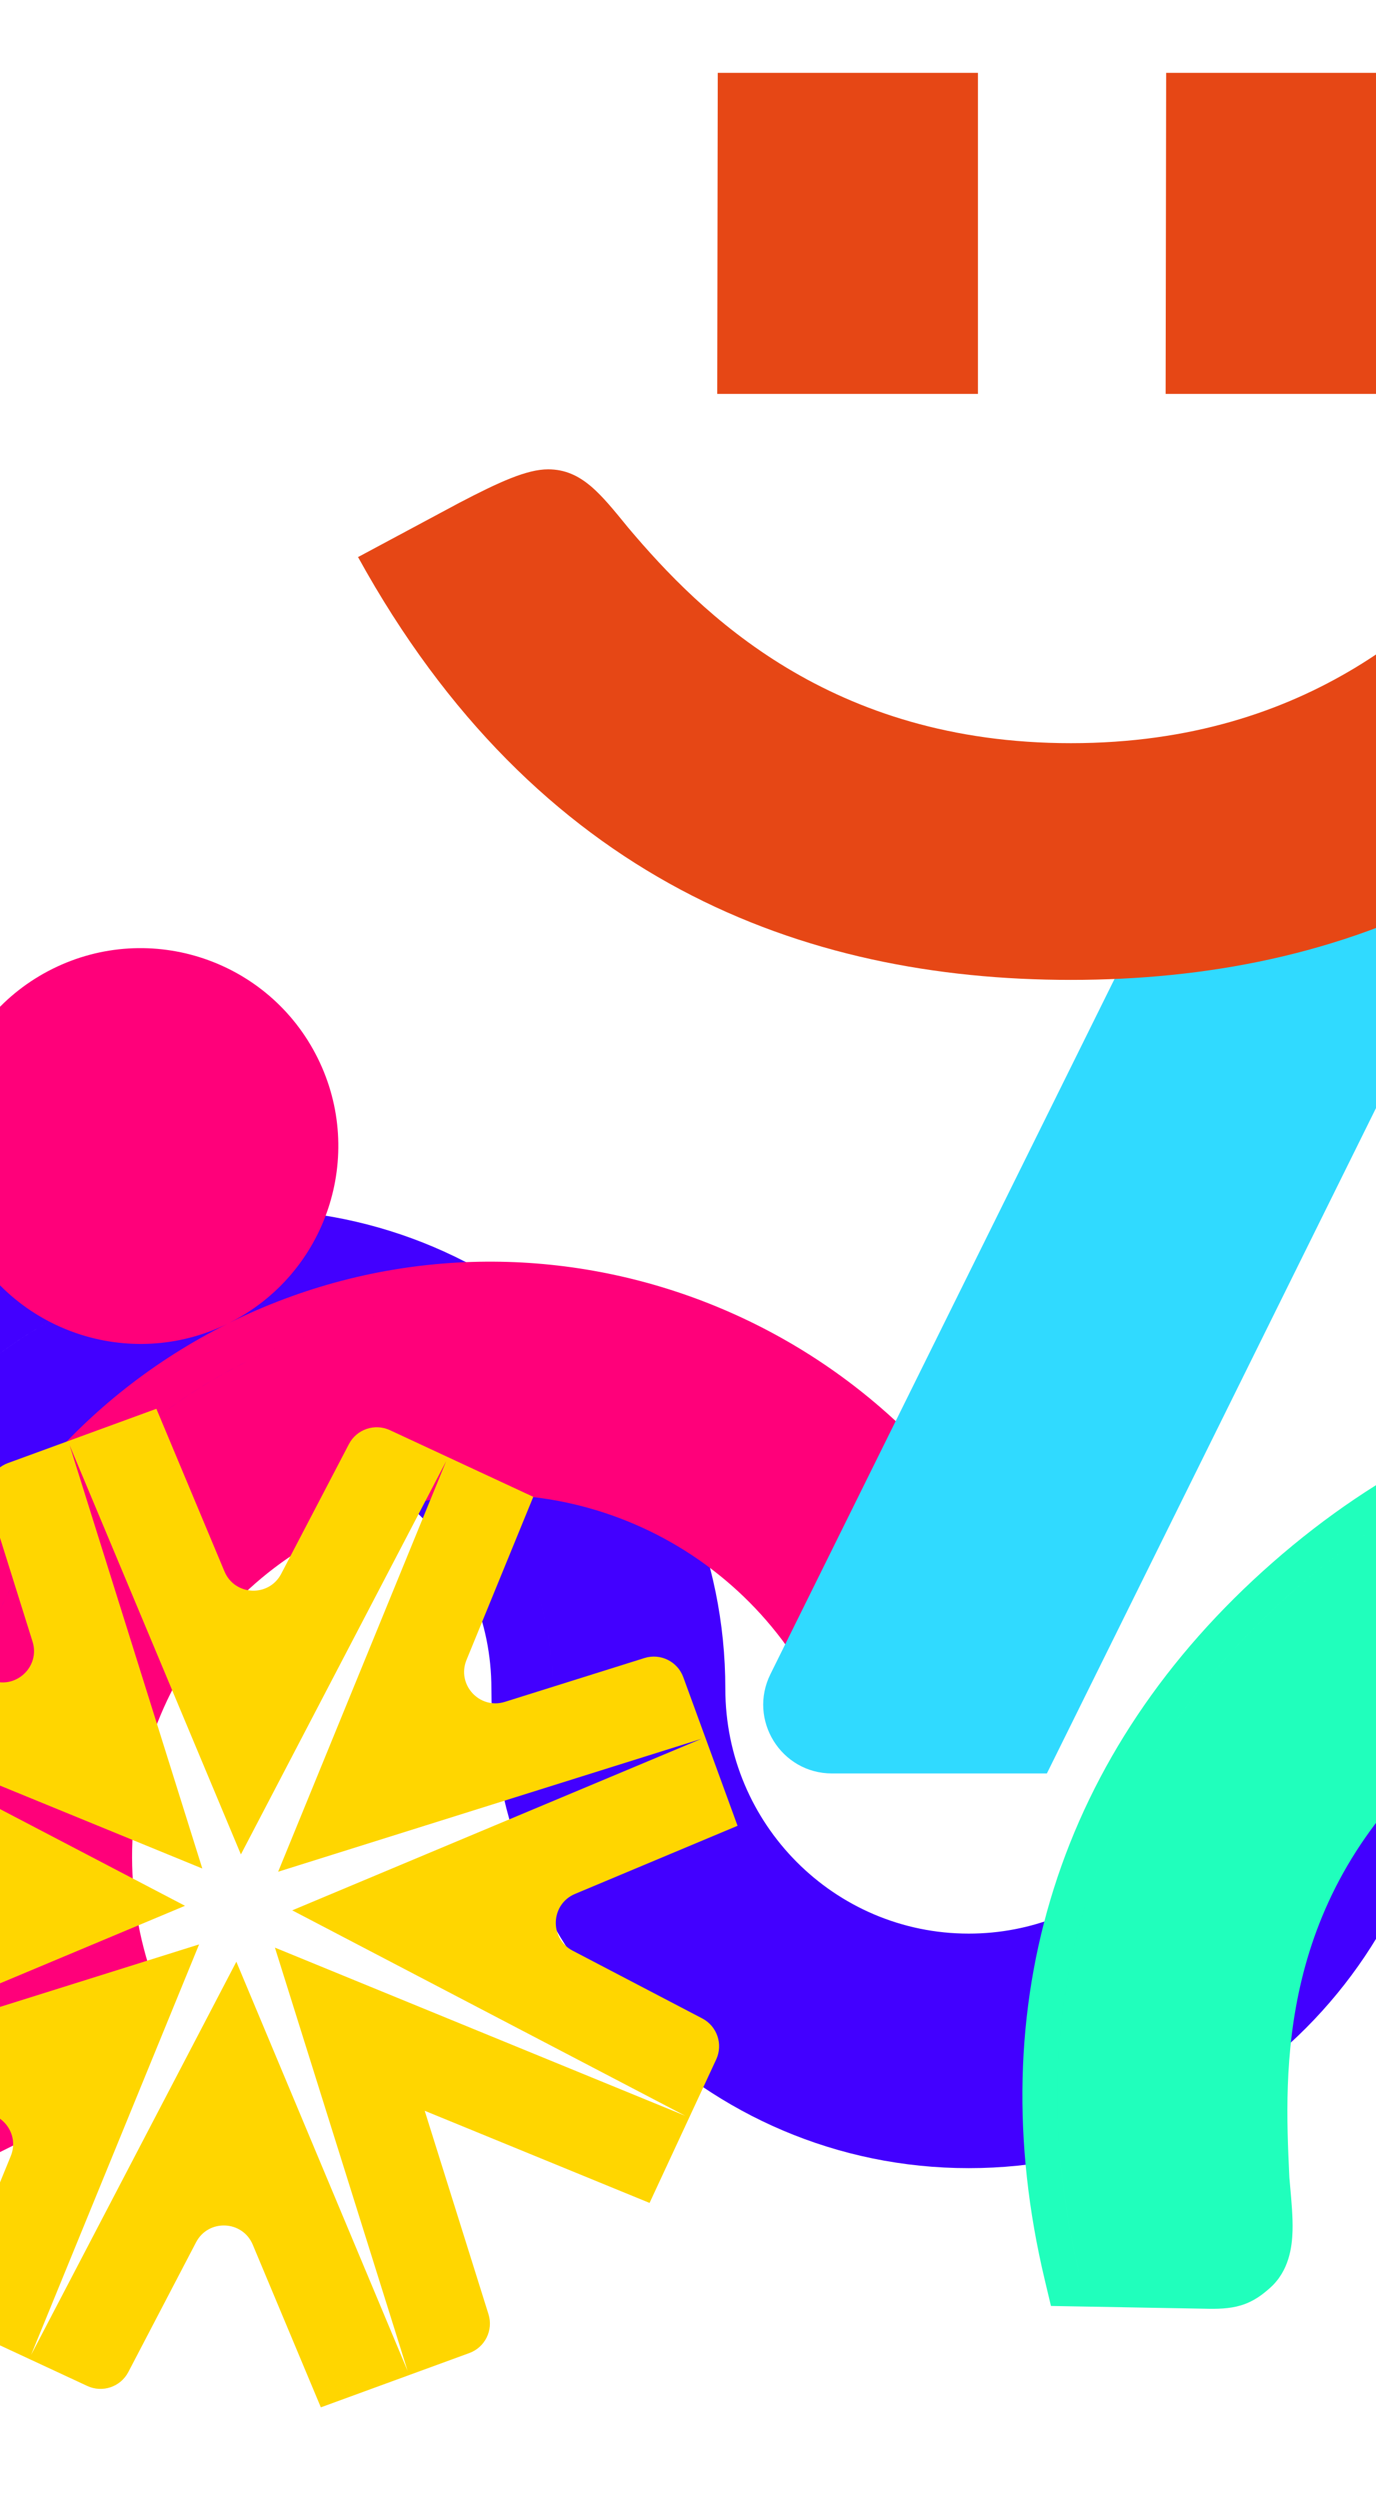 <?xml version="1.0" encoding="UTF-8"?>
<svg width="1512px" height="2745px" viewBox="0 0 1512 2745" version="1.1" xmlns="http://www.w3.org/2000/svg" xmlns:xlink="http://www.w3.org/1999/xlink">
    <!-- Generator: Sketch 64 (93537) - https://sketch.com -->
    <title>Artboard</title>
    <desc>Created with Sketch.</desc>
    <g id="Artboard" stroke="none" stroke-width="1" fill="none" fill-rule="evenodd">
        <g id="sellavi-pantone" transform="translate(-287, 80)">
            <path d="M1876,1774.4 L1876,1706.84 L1723.31,1706.84 C1664.06,1706.84 1622.77,1753.95 1617.37,1803.87 C1602.79,1938.68 1489.06,2043.25 1351.49,2043.25 C1204.035,2043.25 1084.026,1923.15 1084.026,1774.4 C1084.026,1483.94 849.456,1248 559.513,1248 C269.57,1248 35,1483.94 35,1774.4 L35,1841.96 L184.984,1841.96 C245.83,1841.96 287.967,1793.6 293.875,1742.78 C309.423,1609.01 422.678,1505.56 559.513,1505.56 C706.965,1505.56 826.975,1625.66 826.975,1774.4 C826.975,2064.86 1061.544,2300.8 1351.49,2300.8 C1641.43,2300.8 1876,2064.86 1876,1774.4 Z M102.56,1774.4 C102.56,1751.45 104.238,1728.89 107.478,1706.84 C140.012,1485.46 330.002,1315.56 559.513,1315.56 C685.697,1315.56 799.935,1366.92 882.627,1449.95 C799.935,1366.92 685.698,1315.56 559.515,1315.56 C307.147,1315.56 102.56,1520.99 102.56,1774.4 L102.56,1774.4 Z M1214.004,2081.27 C1255.953,2100.25 1302.493,2110.81 1351.49,2110.81 C1524.16,2110.81 1666.31,1979.65 1684.54,1811.13 C1686.72,1790.93 1702.99,1774.4 1723.31,1774.4 L1808.44,1774.4 C1808.44,1774.4 1808.44,1774.4 1808.44,1774.4 L1723.31,1774.4 C1702.99,1774.4 1686.72,1790.93 1684.53,1811.13 C1666.31,1979.65 1524.15,2110.81 1351.49,2110.81 C1302.492,2110.81 1255.952,2100.25 1214.004,2081.27 Z M972.893,2031.42 C923.429,1958.09 894.536,1869.64 894.536,1774.4 C894.536,1682.96 858.199,1600.03 799.234,1539.4 C858.198,1600.03 894.534,1682.96 894.534,1774.4 C894.534,1869.64 923.428,1958.09 972.893,2031.42 Z" id="Shape" fill="#4200FF"></path>
            <path d="M539.282,1372.44 C645.876,1318.71 689.22,1188.91 636.068,1081.83 C582.713,974.35 452.328,930.469 344.845,983.82 C237.362,1037.18 193.483,1167.56 246.838,1275.05 C299.991,1382.12 429.589,1426.07 536.835,1373.66 C214.947,1534.27 85.372,1927.09 246.338,2251.35 L267.039,2293.05 L406.328,2223.91 C456.415,2199.05 472.582,2141.11 455.892,2094.75 C387.845,1905.73 469.823,1692.73 651.886,1602.35 C833.95,1511.98 1053.176,1575.46 1162.595,1743.94 C1189.432,1785.26 1245.352,1807.41 1295.439,1782.55 L1434.73,1713.41 L1414.03,1671.7 C1253.06,1347.44 861.831,1213.16 539.282,1372.44 Z M268.892,2188.17 C149.786,1895.2 273.255,1556.48 558.759,1414.75 C683.855,1352.65 820.268,1338.2 947.636,1364.44 C820.269,1338.2 683.859,1352.66 558.765,1414.75 C259.35,1563.39 138.145,1928.67 288.044,2230.65 L288.041,2230.65 C281.076,2216.62 274.696,2202.45 268.892,2188.17 Z M1201.648,1718.59 C1206.094,1725.43 1211.763,1731.21 1218.194,1735.69 C1211.76,1731.21 1206.089,1725.43 1201.642,1718.58 C1160.603,1655.39 1105.669,1605.39 1043.075,1570.72 C1105.671,1605.39 1160.607,1655.39 1201.648,1718.59 Z" id="Shape" fill="#FF007A"></path>
            <path d="M1437.35,1867.39 L1201.253,1867.39 C1145.237,1867.39 1108.718,1808.55 1133.579,1758.35 L1555,907.487 C1567.74,881.762 1593.97,865.483 1622.67,865.483 L1933.26,865.483 L1437.35,1867.39 Z" id="Path" fill="#30DAFF" fill-rule="nonzero"></path>
            <path d="M2074.23,1867.39 L1838.42,1867.39 C1782.41,1867.39 1745.89,1808.56 1770.74,1758.37 L2191.89,907.502 C2204.62,881.768 2230.85,865.483 2259.57,865.483 L2572.66,865.483 L2074.23,1867.39 Z" id="Path" fill="#30DAFF" fill-rule="nonzero"></path>
            <polygon id="Path" fill="#E64715" fill-rule="nonzero" points="1853.84 352.557 1567.84 352.557 1568.42 0 1853.84 0"></polygon>
            <polygon id="Path" fill="#E64715" fill-rule="nonzero" points="1361.6 352.557 1075.123 352.557 1075.697 0 1361.6 0"></polygon>
            <path d="M791.662,472.155 L680,531.954 L680.574,531.954 C875.911,886.203 1168.557,996 1463.79,996 C1759.02,996 2051.81,885.635 2247,531.386 L2135.48,471.587 C2091.28,449.003 2061.14,434.799 2037.89,434.799 C2000.71,434.799 1979.76,462.355 1949.62,499.143 C1870.54,594.026 1728.16,736.066 1463.79,736.066 C1199.415,736.066 1057.182,594.026 977.526,499.711 C947.386,462.922 926.432,435.367 889.259,435.367 C866.008,435.367 835.724,449.145 791.662,472.155 Z" id="Path" fill="#E64715" fill-rule="nonzero"></path>
            <path d="M509.311,1971.78 L58.449,1787.12 L490.288,2012.71 L40.906,2200.94 L505.778,2055.1 L321.117,2505.96 L546.707,2074.12 L734.939,2523.5 L589.098,2058.63 L1039.959,2243.29 L608.121,2017.7 L1057.503,1829.47 L592.63,1975.31 L777.292,1524.45 L551.702,1956.29 L363.47,1506.91 L509.311,1971.78 Z M322.757,1722.59 C331.495,1750.44 303.817,1775.87 276.803,1764.8 L97.643,1691.42 L24.439,1848.93 C16.677,1865.63 23.414,1885.48 39.737,1894.01 L182.171,1968.42 C208.045,1981.93 206.453,2019.48 179.528,2030.76 L0.955,2105.56 L60.566,2268.7 C66.886,2285.99 85.688,2295.27 103.259,2289.75 L256.589,2241.65 C284.442,2232.91 309.868,2260.59 298.804,2287.61 L225.424,2466.77 L382.93,2539.97 C399.631,2547.73 419.483,2540.99 428.01,2524.67 L502.416,2382.24 C515.933,2356.36 553.483,2357.96 564.761,2384.88 L639.56,2563.45 L802.696,2503.84 C819.994,2497.52 829.267,2478.72 823.755,2461.15 L753.68,2237.78 L1000.766,2338.98 L1073.97,2181.48 C1081.732,2164.78 1074.995,2144.93 1058.672,2136.4 L916.238,2061.99 C890.364,2048.48 891.955,2010.93 918.881,1999.65 L1097.454,1924.85 L1037.843,1761.71 C1031.523,1744.42 1012.721,1735.14 995.15,1740.65 L841.82,1788.76 C813.967,1797.49 788.541,1769.82 799.605,1742.8 L872.984,1563.64 L715.479,1490.44 C698.778,1482.68 678.926,1489.41 670.399,1505.74 L595.993,1648.17 C582.476,1674.05 544.926,1672.45 533.648,1645.53 L458.849,1466.95 L295.713,1526.57 C278.415,1532.89 269.142,1551.69 274.654,1569.26 L322.757,1722.59 Z" id="Shape" fill="#FFD600"></path>
            <path d="M2527.96,1499.77 L2508.88,1667.39 C2507.38,1681.52 2505.23,1695.18 2499.55,1707.45 C2493.17,1721.26 2484.03,1729.7 2477.12,1735.76 C2455.77,1754.48 2428.81,1754.19 2411.31,1752.37 C2396.48,1750.83 2379.36,1746.97 2363.75,1743.46 L2363.71,1743.45 L2363.66,1743.44 C2360.37,1742.7 2357.14,1741.97 2354.02,1741.28 L2352.81,1741.07 L2350.19,1740.6 C2239.57,1720.81 2051.25,1687.13 1870.5,1845.58 C1689.76,2004.03 1698.49,2195.14 1703.63,2307.39 C1703.69,2308.7 1703.75,2310 1703.81,2311.28 C1704.08,2314.49 1704.38,2317.81 1704.69,2321.2 L1704.69,2321.21 C1706.13,2337.14 1707.71,2354.63 1707.3,2369.53 C1706.81,2387.12 1703.57,2413.88 1682.21,2432.6 C1675.18,2438.76 1665.45,2446.94 1650.74,2451.41 C1637.82,2455.34 1624,2455.49 1610.27,2455.13 L1610.11,2455.13 L1441.83,2452.11 L1434.91,2423.05 C1363.18,2121.82 1449.89,1842.2 1685.42,1635.72 C1920.37,1429.76 2208.84,1380.54 2499.76,1489.23 L2527.96,1499.77 Z M2355.87,1702.48 C2319.29,1695.93 2272.69,1687.58 2219.7,1685.36 C2272.69,1687.58 2319.29,1695.93 2355.88,1702.48 C2357.79,1702.82 2359.68,1703.16 2361.54,1703.49 C2365.55,1704.37 2369.49,1705.25 2373.34,1706.12 L2373.34,1706.12 L2373.36,1706.12 C2383.01,1708.29 2392.16,1710.35 2400.67,1711.9 C2392.16,1710.35 2383,1708.29 2373.34,1706.12 L2373.34,1706.12 L2373.33,1706.12 C2369.48,1705.25 2365.54,1704.37 2361.54,1703.49 C2359.68,1703.16 2357.79,1702.82 2355.87,1702.48 Z M1710.82,1664.69 C1849.86,1542.8 2007.94,1478.53 2174.31,1472.13 C2007.94,1478.53 1849.86,1542.8 1710.81,1664.69 C1486.14,1861.65 1403.93,2126.64 1472.38,2414.13 L1472.39,2414.13 C1403.93,2126.64 1486.14,1861.65 1710.82,1664.69 Z M1920.59,2342.76 L2394.68,2448.4 L2352.02,1964.56 C2349.71,1938.38 2318.64,1925.91 2298.88,1943.23 L1906.41,2287.28 C1886.65,2304.61 1894.94,2337.04 1920.59,2342.76 Z" id="Shape" fill="#20FFBC"></path>
        </g>
    </g>
</svg>